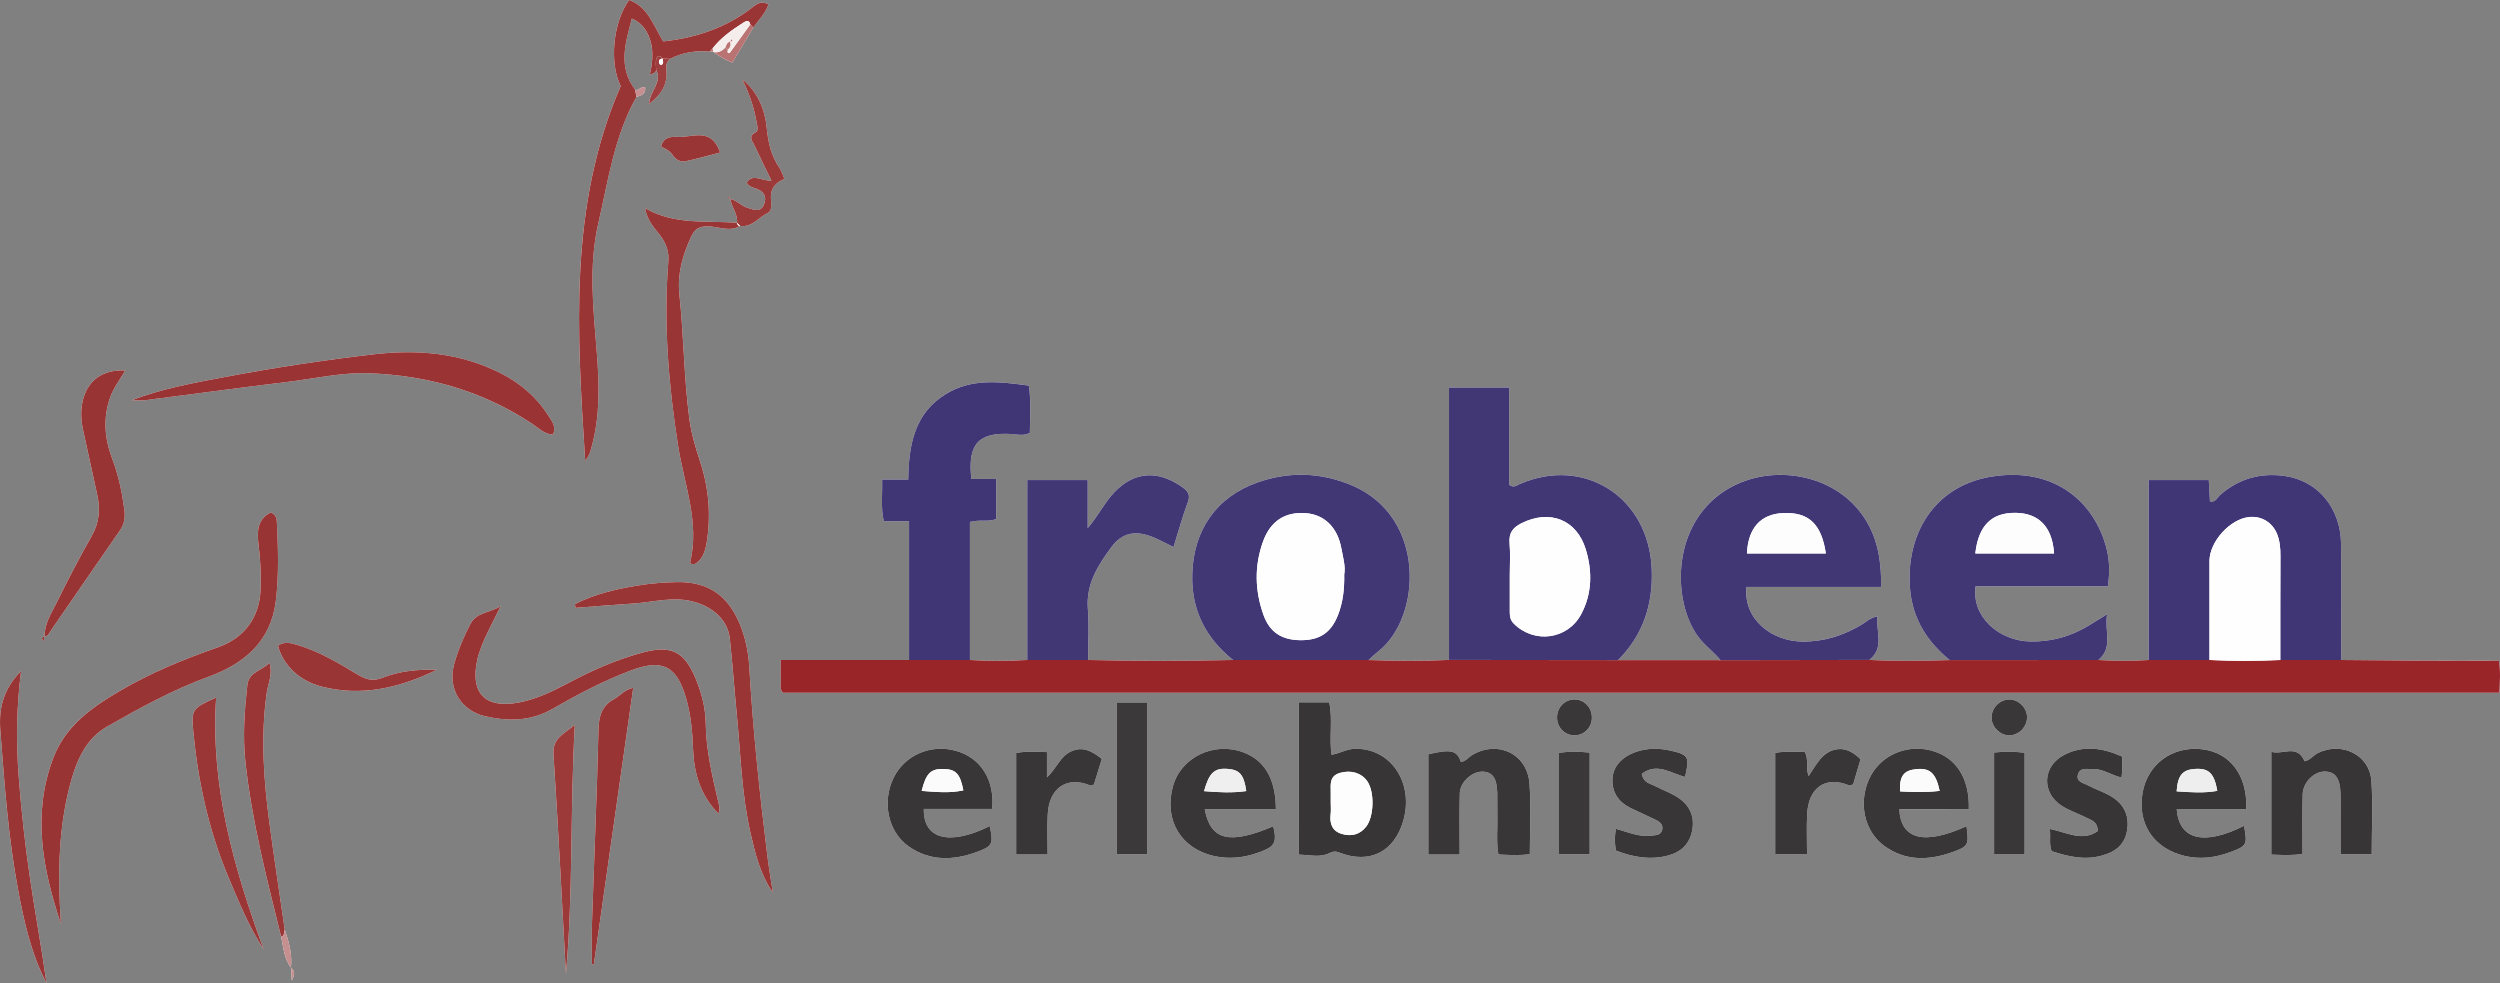 <?xml version="1.0" encoding="utf-8"?>
<!-- Generator: Adobe Illustrator 16.0.0, SVG Export Plug-In . SVG Version: 6.00 Build 0)  -->
<!DOCTYPE svg PUBLIC "-//W3C//DTD SVG 1.1//EN" "http://www.w3.org/Graphics/SVG/1.1/DTD/svg11.dtd">
<svg version="1.1" id="Ebene_1" xmlns="http://www.w3.org/2000/svg" xmlns:xlink="http://www.w3.org/1999/xlink" x="0px" y="0px"
	 width="178px" height="70px" viewBox="-390.5 315.5 178 70" enable-background="new -390.5 315.5 178 70" xml:space="preserve">
<rect x="-390.5" y="315.5" width="178" height="70" fill="#808080" stroke="none"/>
<g>
	<path fill-rule="evenodd" clip-rule="evenodd" fill="#FEFEFE" d="M-369.771,384.396c0.014,0.27,0.026,0.538,0.045,0.92
		c0.207-0.404,0.262-0.68-0.061-0.907c0.107-0.944-0.133-1.831-0.438-2.708c-0.37-2.562-0.765-5.121-1.104-7.686
		c-0.403-3.059-0.624-6.121-0.177-9.203c0.094-0.654,0.436-1.3,0.195-2.109c-0.572,0.551-1.477,0.645-1.58,1.578
		c-0.203,1.814-0.332,3.629-0.137,5.457c0.456,4.236,1.523,8.342,2.545,12.459C-370.313,382.953-370.291,383.756-369.771,384.396z
		 M-339.717,319.184c0.41,0.324,0.856,0.572,1.361,0.771c0.521-0.875,1.004-1.685,1.485-2.494c0.383-0.529,0.862-1,1.087-1.645
		c-0.478-0.27-0.808-0.061-1.075,0.152c-1.892,1.5-4.071,2.225-6.419,2.48c-0.686-1.075-1.05-2.443-2.43-2.949
		c-1.159,1.603-1.417,4.507-0.6,6.127c-3.727,8.582-3.104,17.565-2.529,26.666c0.305-0.351,0.373-0.662,0.457-0.967
		c0.615-2.222,0.551-4.48,0.369-6.748c-0.244-3.063-0.598-6.117,0.111-9.182c0.707-3.061,1.138-6.201,2.711-8.992
		c0.315-0.114,0.691-0.172,0.624-0.686c-0.281-0.111-0.446,0.271-0.71,0.176c-1.253-1.642-0.689-3.331-0.242-5.072
		c0.629,0.27,0.949,0.689,1.168,1.17c0.408,0.895,0.345,1.841,0.111,2.824c0.272-0.078,0.406-0.148,0.459-0.32
		c0.447,0.882-0.465,1.485-0.516,2.409c0.865-0.655,1.328-1.378,1.242-2.368c-0.029-0.338-0.027-0.618,0.244-0.846
		c0.896-0.455,1.847-0.609,2.841-0.518C-339.883,319.177-339.8,319.18-339.717,319.184z M-338.523,329.66
		c-0.043-0.042,0.01-0.263-0.152-0.085c0.057,0.021,0.113,0.043,0.171,0.065c0.069,0.598,0.55,1.08,0.481,1.719
		c-2.176-0.162-4.416,0.181-6.545-1.037c0.156,0.898,0.652,1.389,1.061,1.92c0.436,0.57,0.654,1.164,0.594,1.905
		c-0.353,4.376,0.016,8.719,0.686,13.039c0.43,2.769,1.555,5.459,0.871,8.347c-0.023,0.095,0.057,0.148,0.342,0.119
		c0.468-0.252,0.717-0.817,0.824-1.473c0.327-1.99,0.16-3.943-0.472-5.854c-0.329-0.996-0.626-1.992-0.762-3.043
		c-0.38-2.932-0.396-5.891-0.703-8.826c-0.154-1.475,0.233-2.781,0.829-4.086c0.256-0.562,0.568-0.758,1.18-0.755
		c0.77,0.003,1.553,0.424,2.315-0.03c0.84,0.127,1.308-0.609,1.956-0.913c0.4-0.188,0.209-0.81,0.235-1.246
		c0.036-0.603,0.409-0.957,0.964-1.184c-0.129-0.292-0.207-0.572-0.361-0.798c-0.578-0.845-0.797-1.762-0.895-2.793
		c-0.129-1.344-0.639-2.596-1.734-3.498c0.426,0.91,0.781,1.84,0.963,2.832c0.059,0.315,0.221,0.807-0.002,0.922
		c-0.596,0.309-0.254,0.629-0.111,0.938c0.377,0.818,0.781,1.624,1.215,2.515c-0.689,0.046-1.293-0.537-1.769,0.129
		c0.154,0.319,0.45,0.354,0.706,0.45c0.552,0.208,0.758,0.601,0.521,1.143c-0.253,0.584-0.742,0.329-1.141,0.222
		C-337.715,330.18-338.037,329.752-338.523,329.66z M-387.348,360.787c0.264,0.051,0.327-0.185,0.43-0.334
		c1.649-2.387,3.283-4.785,4.943-7.166c0.327-0.469,0.402-0.934,0.33-1.483c-0.165-1.246-0.419-2.461-0.866-3.642
		c-0.544-1.436-0.67-2.896-0.138-4.387c0.247-0.691,0.7-1.254,1.067-1.9c-1.584-0.066-2.631,0.656-3.004,2.066
		c-0.189,0.714-0.158,1.443-0.002,2.162c0.332,1.539,0.672,3.076,1.008,4.614c0.223,1.02,0.16,1.976-0.377,2.921
		c-0.874,1.541-1.697,3.113-2.477,4.705c-0.382,0.78-0.901,1.529-0.891,2.464c-0.209,0.058-0.251,0.153-0.052,0.341
		C-387.366,361.004-387.357,360.896-387.348,360.787z M-223.807,362.492c0-2.754,0.023-5.506-0.01-8.258
		c-0.029-2.562-1.654-4.51-4.014-4.843c-1.709-0.241-3.246,0.181-4.575,1.329c-0.222,0.191-0.345,0.568-0.748,0.486
		c-0.028-0.519-0.056-1.029-0.082-1.525c-1.469,0-2.845,0-4.284,0c0,4.32,0,8.564,0,12.811c-1.192,0.084-2.387,0.074-3.579,0
		c1.084-0.895,0.414-2.033,0.628-3.258c-0.604,0.373-0.975,0.604-1.348,0.828c-1.266,0.763-2.635,1.139-4.109,1.113
		c-2.227-0.037-4.211-1.738-3.91-3.928c3.137,0,6.282,0,9.416,0c0.15-0.996,0.119-1.857-0.094-2.693
		c-0.838-3.297-3.717-5.853-8.207-5.115c-4.164,0.686-6.123,4.236-5.775,8.051c0.193,2.1,1.229,3.713,2.82,5.008
		c-1.908,0.063-3.816,0.086-5.725-0.012c1.101-0.875,0.451-2.02,0.582-3.1c-0.533,0.093-0.813,0.4-1.148,0.6
		c-1.302,0.773-2.692,1.212-4.212,1.194c-2.116-0.024-4.194-1.528-3.974-3.89c1.587,0,3.184,0,4.779,0c1.585,0,3.17,0,4.811,0
		c0.029-2.139-0.35-3.963-1.619-5.497c-2.35-2.84-6.935-3.297-9.888-1.085c-3.437,2.576-3.276,7.637-1.573,10.05
		c0.469,0.666,1.142,1.12,1.644,1.745c-2.432-0.002-4.864-0.002-7.297-0.004c1.788-1.788,2.501-3.97,2.4-6.485
		c-0.206-5.105-4.798-8.063-9.418-6.044c-0.196,0.086-0.385,0.292-0.733,0.047c0-2.27,0-4.604,0-6.933c-1.479,0-2.855,0-4.281,0
		c0,6.526,0,12.964,0,19.401c-1.912,0.096-3.822,0.076-5.734,0.008c0.236-0.211,0.464-0.434,0.713-0.629
		c3.064-2.406,3.414-9.518-1.838-11.779c-2.233-0.963-4.516-1.035-6.79-0.23c-2.933,1.037-4.554,3.41-4.632,6.549
		c-0.064,2.543,0.966,4.531,2.902,6.086c-3.439,0.082-6.877,0.086-10.316,0c0-1.213,0.078-2.435-0.02-3.641
		c-0.143-1.77,0.727-3.112,1.682-4.404c0.748-1.012,1.693-1.197,2.888-0.727c0.502,0.197,0.978,0.463,1.531,0.729
		c0.353-1.124,0.638-2.173,1.015-3.187c0.207-0.553-0.002-0.8-0.408-1.088c-1.839-1.307-3.641-1.074-5.083,0.674
		c-0.578,0.699-0.987,1.518-1.636,2.25c0-1.143,0-2.285,0-3.416c-1.488,0-2.864,0-4.301,0c0,4.32,0,8.564,0,12.809
		c-1.361,0.082-2.723,0.084-4.084,0.002c0-3.298,0-6.594,0-9.827c0.729-0.199,1.299,0.03,1.87-0.216c0-0.916,0-1.826,0-2.847
		c-0.628,0-1.206,0-1.77,0c-0.269-2.494,0.5-3.329,2.817-3.201c0.424,0.023,0.86,0.161,1.348-0.079
		c0.006-1.095,0.104-2.204-0.072-3.366c-2.052-0.28-4.035-0.533-5.879,0.582c-2.262,1.368-2.673,3.646-2.704,6.106
		c-0.669,0-1.218,0-1.86,0c0.032,1.01-0.107,1.953,0.114,2.965c0.604,0,1.153,0,1.802,0c0,3.346,0,6.613,0,9.883
		c-3.026,0-6.053,0-9.135,0c0,0.576-0.019,0.939,0.006,1.299c0.024,0.348-0.128,0.729,0.148,1.03c40.734,0,81.452,0,122.207,0
		c0.043-0.785,0.098-1.494-0.031-2.28c-1.91,0-3.746,0.008-5.582-0.001C-220.044,362.531-221.925,362.509-223.807,362.492z
		 M-386.162,381.287c-0.027-0.484-0.06-0.969-0.082-1.453c-0.131-2.968,0.008-5.914,0.819-8.789c0.438-1.549,1.107-2.992,2.56-3.82
		c2.332-1.327,4.675-2.618,7.212-3.543c2.493-0.908,4.426-2.478,4.787-5.371c0.23-1.854,0.165-3.721,0.08-5.585
		c-0.012-0.271-0.031-0.573-0.437-0.735c-0.948,0.451-0.987,1.344-0.876,2.235c0.137,1.091,0.193,2.181,0.149,3.273
		c-0.079,1.98-1.18,3.435-3.015,4.079c-2.418,0.848-4.788,1.813-7.007,3.115c-1.993,1.172-3.869,2.48-4.742,4.788
		C-388.229,373.49-387.458,377.402-386.162,381.287z M-298.025,365.506c0,3.672,0,7.213,0,10.842
		c0.756,0.023,1.526,0.219,2.141-0.09c0.337-0.168,0.507-0.146,0.768-0.047c2.134,0.828,3.895-0.058,4.532-2.281
		c0.79-2.754-0.984-5.275-3.575-5.104c-0.531,0.034-0.977,0.332-1.531,0.412c-0.187-1.231,0.096-2.486-0.169-3.732
		C-296.586,365.506-297.252,365.506-298.025,365.506z M-381.134,344c0.317,0,0.64,0.035,0.952-0.005
		c3.41-0.435,6.816-0.9,10.23-1.315c1.902-0.23,3.791-0.675,5.719-0.604c4.194,0.153,8.109,1.263,11.646,3.616
		c0.447,0.297,0.848,0.731,1.455,0.748c0.26-0.579-0.089-0.967-0.338-1.359c-0.844-1.327-2.002-2.305-3.386-3.008
		c-2.854-1.449-5.901-1.707-9.009-1.348c-3.533,0.408-7.051,0.947-10.549,1.605C-376.679,342.756-378.949,343.166-381.134,344z
		 M-286.573,376.344c0-1.531-0.025-2.942,0.011-4.354c0.02-0.783,0.837-1.538,1.568-1.548c0.747-0.01,1.074,0.438,1.102,1.533
		c0.014,0.525-0.01,1.053,0.006,1.578c0.027,0.917-0.086,1.842,0.074,2.784c0.77,0.045,1.47,0.079,2.236-0.019
		c0-1.734,0.098-3.395-0.025-5.037c-0.156-2.115-2.271-3.109-4.08-2.021c-0.268,0.161-0.456,0.457-0.801,0.486
		c-0.277-0.823-0.704-0.922-2.318-0.541c0,2.368,0,4.738,0,7.139C-288.057,376.344-287.385,376.344-286.573,376.344z
		 M-354.854,358.662c-0.715,0.445-1.713,0.436-2.135,1.231c-0.487,0.92-0.9,1.905-1.178,2.91c-0.473,1.709,0.483,3.299,2.22,3.694
		c1.622,0.368,3.218,0.368,4.767-0.518c1.804-1.031,3.646-2.012,5.598-2.744c2.258-0.847,3.27-0.319,3.93,1.967
		c0.34,1.173,0.455,2.372,0.498,3.592c0.061,1.732,0.515,3.326,1.808,4.631c0.137-0.326,0.052-0.55-0.003-0.787
		c-0.423-1.85-0.875-3.686-0.902-5.611c-0.016-1.127-0.302-2.242-0.75-3.292c-0.779-1.828-1.701-2.296-3.605-1.812
		c-1.984,0.506-3.836,1.354-5.641,2.314c-1.063,0.566-2.148,1.063-3.342,1.285c-2.375,0.443-3.457-0.68-2.924-3.061
		c0.069-0.314,0.176-0.622,0.291-0.923C-355.846,360.557-355.326,359.648-354.854,358.662z M-228.781,369.027
		c0,2.508,0,4.906,0,7.32c0.75,0.026,1.422,0.078,2.221-0.051c0-1.403-0.021-2.811,0.01-4.217c0.02-0.884,0.816-1.663,1.593-1.646
		c0.733,0.016,1.07,0.481,1.105,1.567c0.018,0.566,0.003,1.134,0.003,1.699c0,0.872,0,1.746,0,2.62c0.818,0,1.48,0,2.215,0
		c0-1.78,0.093-3.516-0.025-5.234c-0.125-1.832-2.1-2.802-3.784-1.98c-0.35,0.171-0.585,0.531-0.964,0.598
		C-226.962,368.439-227.974,369.281-228.781,369.027z M-250.322,373.122c0.068-2.269-0.95-3.754-2.738-4.198
		c-1.773-0.439-3.59,0.398-4.34,2.002c-0.8,1.709-0.386,3.758,1.073,4.813c1.494,1.08,3.147,1.039,4.815,0.441
		c1.165-0.419,1.198-0.502,1.028-1.855c-2.987,1.356-4.677,0.971-4.788-1.202C-253.641,373.122-252.014,373.122-250.322,373.122z
		 M-319.853,373.098c0.179-2.107-0.843-3.672-2.636-4.152c-1.767-0.473-3.59,0.325-4.377,1.915c-0.85,1.717-0.421,3.868,1.072,4.91
		c1.508,1.053,3.164,1.003,4.827,0.395c1.146-0.419,1.202-0.563,0.936-1.847c-2.847,1.406-4.739,0.956-4.694-1.221
		C-323.101,373.098-321.471,373.098-319.853,373.098z M-299.656,373.119c-0.016-2.176-0.813-3.49-2.32-4.053
		c-2.096-0.782-4.447,0.354-5.01,2.418c-0.652,2.395,0.556,4.424,2.904,4.96c1.054,0.239,2.071,0.14,3.063-0.201
		c1.251-0.433,1.469-0.659,1.175-1.913c-3.113,1.322-4.462,1.02-4.878-1.211C-303.041,373.119-301.38,373.119-299.656,373.119z
		 M-230.57,373.124c0.107-2.432-1.166-4.065-3.181-4.282c-2.095-0.225-3.847,1.072-4.198,3.109c-0.385,2.218,0.811,3.977,3.01,4.493
		c1.097,0.257,2.145,0.12,3.177-0.256c1.255-0.454,1.286-0.531,1.036-1.89c-2.834,1.42-4.615,1.02-4.793-1.175
		C-233.891,373.124-232.267,373.124-230.57,373.124z M-349.561,358.512c0.012,0.088,0.021,0.178,0.033,0.266
		c1.361-0.104,2.722-0.219,4.085-0.305c1.464-0.094,2.913-0.543,4.401-0.111c1.387,0.402,2.367,1.336,2.506,2.621
		c0.197,1.809,0.324,3.625,0.5,5.436c0.275,2.816,0.342,5.659,0.98,8.428c0.326,1.417,0.658,2.85,1.58,4.209
		c-0.148-0.994-0.293-1.826-0.396-2.665c-0.547-4.456-1.023-8.919-1.281-13.405c-0.06-1.045-0.271-2.082-0.68-3.063
		c-0.855-2.051-2.27-3.018-4.479-2.976c-0.917,0.019-1.842,0.09-2.745,0.237C-346.609,357.438-348.146,357.787-349.561,358.512z
		 M-239.4,369.37c-1.428-0.642-2.782-0.813-4.127-0.126c-1.54,0.789-1.641,2.673-0.193,3.618c0.529,0.347,1.151,0.547,1.722,0.833
		c0.377,0.19,0.862,0.288,0.855,0.981c-1.093,0.768-2.214,0.082-3.407-0.157c0.071,0.6-0.069,1.078,0.13,1.584
		c1.153,0.373,2.296,0.653,3.515,0.33c1.133-0.301,1.731-0.868,1.872-1.93c0.136-1.036-0.315-1.815-1.184-2.323
		c-0.514-0.3-1.095-0.481-1.62-0.765c-0.32-0.172-0.883-0.248-0.705-0.801c0.158-0.492,0.66-0.34,1.043-0.357
		c0.725-0.031,1.325,0.442,2.057,0.605c0.02-0.236,0.037-0.393,0.041-0.551C-239.396,370.033-239.4,369.752-239.4,369.37z
		 M-270.528,370.82c0.341-1.426,0.265-1.578-1.009-1.871c-0.832-0.189-1.664-0.199-2.482,0.086
		c-1.025,0.357-1.664,1.066-1.678,1.986c-0.016,0.94,0.465,1.606,1.292,2.01c0.574,0.281,1.161,0.535,1.735,0.814
		c0.293,0.142,0.6,0.314,0.521,0.716c-0.08,0.42-0.467,0.396-0.768,0.437c-0.881,0.119-1.689-0.264-2.535-0.486
		c-0.084,0.544-0.105,1.021,0.016,1.552c1.201,0.461,2.424,0.692,3.715,0.345c0.943-0.256,1.535-0.843,1.71-1.813
		c0.175-0.98-0.202-1.768-0.998-2.299c-0.492-0.331-1.073-0.524-1.601-0.805c-0.365-0.193-0.871-0.229-0.996-0.891
		C-272.527,369.769-271.531,370.562-270.528,370.82z M-310.996,365.515c0,3.69,0,7.238,0,10.794c0.771,0,1.471,0,2.167,0
		c0-3.643,0-7.22,0-10.794C-309.594,365.515-310.262,365.515-310.996,365.515z M-312.049,369.529
		c-0.695-0.528-1.336-0.932-2.215-0.519c-0.752,0.353-0.998,1.181-1.693,1.839c0-0.709,0-1.221,0-1.803
		c-0.77,0.006-1.467-0.092-2.191,0.072c0,2.43,0,4.799,0,7.193c0.76,0,1.457,0,2.238,0c0-0.98-0.039-1.904,0.008-2.824
		c0.093-1.896,1.375-2.754,3.026-2.064c0.056,0.021,0.144-0.031,0.263-0.062C-312.432,370.774-312.244,370.166-312.049,369.529z
		 M-258.029,369.555c-0.498-0.473-1.014-0.791-1.646-0.711c-1.055,0.135-1.486,1.076-2.049,1.912
		c-0.24-0.627,0.037-1.183-0.281-1.719c-0.692,0.031-1.395-0.078-2.099,0.07c0,2.452,0,4.816,0,7.203c0.767,0,1.465,0,2.265,0
		c0-0.981-0.037-1.904,0.006-2.823c0.094-1.937,1.328-2.765,3.013-2.06c0.053,0.021,0.141-0.043,0.267-0.087
		C-258.385,370.764-258.206,370.154-258.029,369.555z M-348.354,384.178c0.045-0.008,0.09-0.014,0.136-0.02
		c0.931-6.539,1.861-13.077,2.802-19.684c-0.639,0.131-0.929,0.563-1.341,0.785c-0.876,0.472-1.106,1.197-1.13,2.186
		c-0.109,4.57-0.309,9.139-0.461,13.708C-348.381,382.16-348.354,383.17-348.354,384.178z M-387.19,385.5
		c-0.342-2.468-0.796-4.921-1.163-7.391c-0.363-2.439-0.633-4.889-0.818-7.345c-0.184-2.448-0.159-4.905,0.173-7.491
		c-1.259,1.285-1.601,2.63-1.478,4.221c0.297,3.828,0.565,7.66,1.277,11.437C-388.775,381.182-388.276,383.425-387.19,385.5z
		 M-375.111,365.164c-1.674,0.754-1.771,0.841-1.631,2.358c0.335,3.601,1.103,7.101,2.507,10.438
		c0.739,1.756,1.457,3.523,2.511,5.146C-373.838,377.332-375.53,371.482-375.111,365.164z M-279.5,369.097c0,2.464,0,4.823,0,7.223
		c0.761,0,1.457,0,2.186,0c0-2.447,0-4.839,0-7.237C-278.07,369.014-278.742,368.995-279.5,369.097z M-246.348,376.335
		c0-2.473,0-4.846,0-7.242c-0.77-0.085-1.469-0.096-2.172-0.013c0,2.472,0,4.844,0,7.255
		C-247.789,376.335-247.119,376.335-246.348,376.335z M-359.393,363.19c-1.327-0.042-2.646,0.081-3.881,0.569
		c-0.688,0.272-1.186,0.119-1.777-0.238c-1.338-0.805-2.683-1.614-4.191-2.072c-0.496-0.15-0.986-0.317-1.465,0.025
		c0.361,1.377,1.509,2.5,3.104,2.91C-364.717,365.129-362.011,364.459-359.393,363.19z M-350.205,384.848
		c0.525-5.814,0.287-11.666,0.633-17.741c-0.84,0.686-1.594,0.972-1.521,2.095C-350.752,374.414-350.494,379.631-350.205,384.848z
		 M-339.226,326.359c-0.639-1.833-1.937-1.057-3.003-1.111c-0.555-0.029-1.021,0.023-1.207,0.682
		c0.299,0.168,0.622,0.293,0.83,0.611c0.205,0.314,0.544,0.523,0.922,0.441C-340.867,326.807-340.061,326.574-339.226,326.359z
		 M-246.174,366.521c-0.029-0.651-0.615-1.22-1.257-1.218c-0.706,0.003-1.298,0.625-1.269,1.338
		c0.025,0.646,0.619,1.218,1.261,1.216C-246.744,367.855-246.143,367.221-246.174,366.521z M-277.158,366.623
		c0.014-0.749-0.543-1.333-1.26-1.321c-0.668,0.011-1.195,0.546-1.219,1.241c-0.027,0.734,0.541,1.325,1.259,1.313
		C-277.707,367.846-277.172,367.303-277.158,366.623z"/>
	<path fill-rule="evenodd" clip-rule="evenodd" fill="#9A2528" d="M-241.099,362.492c1.192,0.074,2.387,0.084,3.579,0
		c1.444,0,2.89-0.002,4.334-0.002c1.682,0.084,3.363,0.084,5.045,0.002c1.445,0,2.891,0,4.334,0
		c1.882,0.017,3.763,0.039,5.645,0.048c1.836,0.009,3.672,0.001,5.582,0.001c0.129,0.786,0.074,1.495,0.031,2.28
		c-40.755,0-81.473,0-122.207,0c-0.276-0.302-0.124-0.683-0.148-1.03c-0.024-0.359-0.006-0.723-0.006-1.299c3.082,0,6.108,0,9.135,0
		c1.445,0,2.89,0,4.334,0c1.361,0.082,2.723,0.08,4.084-0.002c1.443,0,2.888,0,4.332,0c3.439,0.086,6.877,0.082,10.316,0
		c3.215,0.002,6.43,0.004,9.645,0.004c1.912,0.068,3.822,0.088,5.734-0.008c4.012,0.004,8.021,0.01,12.032,0.014
		c2.433,0.002,4.865,0.002,7.297,0.004c3.534-0.006,7.065-0.012,10.599-0.018c1.908,0.098,3.816,0.074,5.725,0.012
		C-248.152,362.496-244.625,362.494-241.099,362.492z"/>
	<path fill-rule="evenodd" clip-rule="evenodd" fill="#413775" d="M-275.298,362.5c-4.011-0.004-8.021-0.01-12.032-0.014
		c0-6.438,0-12.875,0-19.401c1.426,0,2.803,0,4.281,0c0,2.329,0,4.663,0,6.933c0.349,0.245,0.537,0.039,0.733-0.047
		c4.62-2.02,9.212,0.938,9.418,6.044C-272.797,358.53-273.51,360.712-275.298,362.5z M-283.004,356.482c0,0.85-0.002,1.699,0,2.551
		c0.002,0.322,0.021,0.604,0.292,0.874c1.454,1.448,3.832,1.135,4.797-0.684c0.78-1.472,0.794-3.054,0.327-4.593
		c-0.654-2.158-2.593-2.879-4.595-1.869c-0.621,0.314-0.894,0.7-0.835,1.414C-282.955,354.939-283.004,355.713-283.004,356.482z"/>
	<path fill-rule="evenodd" clip-rule="evenodd" fill="#413775" d="M-293.064,362.494c-3.215,0-6.43-0.002-9.645-0.004
		c-1.937-1.555-2.967-3.543-2.902-6.086c0.078-3.139,1.699-5.512,4.632-6.549c2.274-0.805,4.557-0.732,6.79,0.23
		c5.252,2.262,4.902,9.373,1.838,11.779C-292.601,362.061-292.828,362.283-293.064,362.494z M-294.791,356.391
		c0.107-0.532-0.083-1.203-0.209-1.873c-0.281-1.489-1.221-2.383-2.532-2.481c-1.464-0.108-2.509,0.555-3.036,2.011
		c-0.629,1.73-0.59,3.486,0.02,5.211c0.445,1.262,1.305,1.811,2.65,1.822c1.355,0.01,2.17-0.53,2.666-1.799
		C-294.891,358.408-294.773,357.491-294.791,356.391z"/>
	<path fill-rule="evenodd" clip-rule="evenodd" fill="#403675" d="M-223.807,362.492c-1.443,0-2.889,0-4.334,0
		c0.002-2.47-0.004-4.94,0.008-7.41c0.004-0.532-0.039-1.05-0.234-1.546c-0.33-0.837-1.109-1.312-1.991-1.222
		c-1.359,0.138-2.824,1.75-2.827,3.131c-0.007,2.35-0.001,4.697,0,7.045c-1.444,0-2.89,0.002-4.334,0.002c0-4.246,0-8.49,0-12.811
		c1.439,0,2.815,0,4.284,0c0.026,0.496,0.054,1.007,0.082,1.525c0.403,0.082,0.526-0.295,0.748-0.486
		c1.329-1.148,2.866-1.57,4.575-1.329c2.359,0.333,3.984,2.281,4.014,4.843C-223.783,356.986-223.807,359.738-223.807,362.492z"/>
	<path fill-rule="evenodd" clip-rule="evenodd" fill="#413775" d="M-241.099,362.492c-3.526,0.002-7.054,0.004-10.579,0.006
		c-1.591-1.295-2.627-2.908-2.82-5.008c-0.348-3.814,1.611-7.365,5.775-8.051c4.49-0.737,7.369,1.818,8.207,5.115
		c0.213,0.836,0.244,1.697,0.094,2.693c-3.134,0-6.279,0-9.416,0c-0.301,2.189,1.684,3.891,3.91,3.928
		c1.475,0.025,2.844-0.351,4.109-1.113c0.373-0.225,0.743-0.455,1.348-0.828C-240.685,360.459-240.015,361.598-241.099,362.492z
		 M-244.25,354.906c-0.123-1.876-1.076-2.87-2.734-2.891c-1.717-0.023-2.654,0.906-2.873,2.891
		C-247.985,354.906-246.119,354.906-244.25,354.906z"/>
	<path fill-rule="evenodd" clip-rule="evenodd" fill="#413775" d="M-257.402,362.486c-3.533,0.006-7.064,0.012-10.599,0.018
		c-0.502-0.625-1.175-1.079-1.644-1.745c-1.703-2.413-1.863-7.474,1.573-10.05c2.953-2.212,7.538-1.755,9.888,1.085
		c1.27,1.534,1.648,3.358,1.619,5.497c-1.641,0-3.226,0-4.811,0c-1.596,0-3.192,0-4.779,0c-0.221,2.361,1.857,3.865,3.974,3.89
		c1.52,0.018,2.91-0.421,4.212-1.194c0.336-0.199,0.615-0.507,1.148-0.6C-256.951,360.467-256.302,361.611-257.402,362.486z
		 M-260.5,354.908c-0.309-2.1-1.222-2.955-3.03-2.879c-1.604,0.068-2.503,1.055-2.588,2.879
		C-264.246,354.908-262.377,354.908-260.5,354.908z"/>
	<path fill-rule="evenodd" clip-rule="evenodd" fill="#413675" d="M-321.441,362.492c-1.444,0-2.889,0-4.334,0
		c0-3.27,0-6.537,0-9.883c-0.648,0-1.197,0-1.802,0c-0.222-1.012-0.082-1.955-0.114-2.965c0.643,0,1.191,0,1.86,0
		c0.031-2.46,0.442-4.738,2.704-6.106c1.844-1.115,3.827-0.862,5.879-0.582c0.177,1.162,0.078,2.271,0.072,3.366
		c-0.487,0.24-0.924,0.103-1.348,0.079c-2.317-0.128-3.086,0.707-2.817,3.201c0.563,0,1.142,0,1.77,0c0,1.021,0,1.931,0,2.847
		c-0.571,0.246-1.142,0.017-1.87,0.216C-321.441,355.898-321.441,359.194-321.441,362.492z"/>
	<path fill-rule="evenodd" clip-rule="evenodd" fill="#413775" d="M-313.025,362.49c-1.444,0-2.889,0-4.332,0
		c0-4.244,0-8.488,0-12.809c1.437,0,2.813,0,4.301,0c0,1.131,0,2.273,0,3.416c0.648-0.732,1.058-1.551,1.636-2.25
		c1.442-1.748,3.244-1.98,5.083-0.674c0.406,0.288,0.615,0.535,0.408,1.088c-0.377,1.014-0.662,2.063-1.015,3.187
		c-0.554-0.267-1.029-0.532-1.531-0.729c-1.194-0.471-2.14-0.285-2.888,0.727c-0.955,1.292-1.824,2.635-1.682,4.404
		C-312.947,360.056-313.025,361.277-313.025,362.49z"/>
	<path fill-rule="evenodd" clip-rule="evenodd" fill="#993434" d="M-386.162,381.287c-1.296-3.885-2.067-7.797-0.55-11.806
		c0.873-2.308,2.749-3.616,4.742-4.788c2.219-1.303,4.589-2.268,7.007-3.115c1.835-0.645,2.936-2.099,3.015-4.079
		c0.044-1.093-0.013-2.183-0.149-3.273c-0.111-0.892-0.072-1.784,0.876-2.235c0.405,0.162,0.425,0.465,0.437,0.735
		c0.085,1.864,0.15,3.731-0.08,5.585c-0.361,2.894-2.294,4.463-4.787,5.371c-2.537,0.925-4.881,2.216-7.212,3.543
		c-1.453,0.828-2.123,2.271-2.56,3.82c-0.811,2.875-0.95,5.821-0.819,8.789C-386.222,380.318-386.189,380.803-386.162,381.287z"/>
	<path fill-rule="evenodd" clip-rule="evenodd" fill="#373536" d="M-298.025,365.506c0.773,0,1.439,0,2.165,0
		c0.265,1.246-0.018,2.501,0.169,3.732c0.555-0.08,1-0.378,1.531-0.412c2.591-0.172,4.365,2.35,3.575,5.104
		c-0.638,2.224-2.398,3.109-4.532,2.281c-0.261-0.1-0.431-0.121-0.768,0.047c-0.614,0.309-1.385,0.113-2.141,0.09
		C-298.025,372.719-298.025,369.178-298.025,365.506z M-295.752,372.611c0,0.283,0.027,0.57-0.006,0.851
		c-0.081,0.685,0.107,1.215,0.805,1.417c0.668,0.193,1.27,0.055,1.725-0.524c0.564-0.72,0.606-2.485,0.074-3.235
		c-0.434-0.609-1.18-0.803-1.928-0.592c-0.755,0.215-0.678,0.785-0.67,1.354C-295.748,372.123-295.752,372.367-295.752,372.611z"/>
	<path fill-rule="evenodd" clip-rule="evenodd" fill="#9A3535" d="M-345.188,322.404c-1.573,2.791-2.004,5.932-2.711,8.992
		c-0.709,3.064-0.355,6.119-0.111,9.182c0.182,2.268,0.246,4.526-0.369,6.748c-0.084,0.305-0.152,0.616-0.457,0.967
		c-0.574-9.101-1.197-18.084,2.529-26.666c-0.817-1.62-0.56-4.524,0.6-6.127c1.38,0.506,1.744,1.874,2.43,2.949
		c2.348-0.256,4.527-0.98,6.419-2.48c0.268-0.213,0.598-0.422,1.075-0.152c-0.225,0.645-0.704,1.115-1.087,1.645
		c-0.069-0.074-0.14-0.149-0.209-0.225c-0.104-0.385-0.327-0.229-0.522-0.104c-0.795,0.504-1.559,1.045-2.15,1.798
		c-0.071,0.081-0.143,0.161-0.214,0.243c-0.994-0.092-1.944,0.063-2.841,0.518c-0.172-0.006-0.344-0.013-0.516-0.02l-0.002-0.002
		c-0.227-0.276-0.408-0.221-0.467,0.107c-0.041,0.231,0.006,0.479,0.014,0.719c-0.053,0.172-0.187,0.242-0.459,0.32
		c0.233-0.983,0.297-1.93-0.111-2.824c-0.219-0.48-0.539-0.9-1.168-1.17c-0.447,1.741-1.011,3.431,0.242,5.072
		C-345.245,322.064-345.217,322.234-345.188,322.404z"/>
	<path fill-rule="evenodd" clip-rule="evenodd" fill="#993334" d="M-381.134,344c2.185-0.834,4.455-1.244,6.722-1.67
		c3.498-0.658,7.016-1.197,10.549-1.605c3.107-0.359,6.154-0.102,9.009,1.348c1.384,0.703,2.542,1.681,3.386,3.008
		c0.249,0.393,0.598,0.78,0.338,1.359c-0.607-0.017-1.008-0.451-1.455-0.748c-3.537-2.354-7.452-3.463-11.646-3.616
		c-1.928-0.07-3.816,0.374-5.719,0.604c-3.414,0.415-6.82,0.881-10.23,1.315C-380.494,344.035-380.816,344-381.134,344z"/>
	<path fill-rule="evenodd" clip-rule="evenodd" fill="#383637" d="M-286.573,376.344c-0.812,0-1.483,0-2.228,0
		c0-2.4,0-4.771,0-7.139c1.614-0.381,2.041-0.282,2.318,0.541c0.345-0.029,0.533-0.325,0.801-0.486
		c1.809-1.088,3.924-0.094,4.08,2.021c0.123,1.643,0.025,3.303,0.025,5.037c-0.767,0.098-1.467,0.063-2.236,0.019
		c-0.16-0.942-0.047-1.867-0.074-2.784c-0.016-0.525,0.008-1.053-0.006-1.578c-0.027-1.095-0.354-1.543-1.102-1.533
		c-0.731,0.01-1.549,0.765-1.568,1.548C-286.599,373.401-286.573,374.813-286.573,376.344z"/>
	<path fill-rule="evenodd" clip-rule="evenodd" fill="#993434" d="M-354.854,358.662c-0.473,0.986-0.992,1.895-1.369,2.878
		c-0.115,0.301-0.222,0.608-0.291,0.923c-0.533,2.381,0.549,3.504,2.924,3.061c1.193-0.223,2.278-0.719,3.342-1.285
		c1.805-0.961,3.656-1.809,5.641-2.314c1.904-0.484,2.826-0.017,3.605,1.812c0.448,1.05,0.734,2.165,0.75,3.292
		c0.027,1.926,0.479,3.762,0.902,5.611c0.055,0.237,0.14,0.461,0.003,0.787c-1.293-1.305-1.747-2.898-1.808-4.631
		c-0.043-1.22-0.158-2.419-0.498-3.592c-0.66-2.286-1.672-2.813-3.93-1.967c-1.951,0.732-3.794,1.713-5.598,2.744
		c-1.549,0.886-3.145,0.886-4.767,0.518c-1.736-0.396-2.692-1.985-2.22-3.694c0.277-1.005,0.69-1.99,1.178-2.91
		C-356.566,359.098-355.568,359.107-354.854,358.662z"/>
	<path fill-rule="evenodd" clip-rule="evenodd" fill="#373536" d="M-228.781,369.027c0.808,0.254,1.819-0.588,2.373,0.676
		c0.379-0.066,0.614-0.427,0.964-0.598c1.685-0.821,3.659,0.148,3.784,1.98c0.118,1.719,0.025,3.454,0.025,5.234
		c-0.734,0-1.396,0-2.215,0c0-0.874,0-1.748,0-2.62c0-0.565,0.015-1.133-0.003-1.699c-0.035-1.086-0.372-1.552-1.105-1.567
		c-0.776-0.017-1.573,0.763-1.593,1.646c-0.031,1.406-0.01,2.813-0.01,4.217c-0.799,0.129-1.471,0.077-2.221,0.051
		C-228.781,373.934-228.781,371.535-228.781,369.027z"/>
	<path fill-rule="evenodd" clip-rule="evenodd" fill="#383637" d="M-250.322,373.122c-1.691,0-3.318,0-4.949,0
		c0.111,2.173,1.801,2.559,4.788,1.202c0.17,1.354,0.137,1.437-1.028,1.855c-1.668,0.598-3.321,0.639-4.815-0.441
		c-1.459-1.055-1.873-3.104-1.073-4.813c0.75-1.604,2.566-2.441,4.34-2.002C-251.272,369.368-250.254,370.854-250.322,373.122z
		 M-252.397,371.811c-0.269-1.279-0.704-1.65-1.688-1.546c-0.877,0.094-1.18,0.506-1.133,1.582
		C-254.31,371.897-253.399,371.928-252.397,371.811z"/>
	<path fill-rule="evenodd" clip-rule="evenodd" fill="#383637" d="M-319.853,373.098c-1.618,0-3.248,0-4.872,0
		c-0.045,2.177,1.848,2.627,4.694,1.221c0.267,1.283,0.21,1.428-0.936,1.847c-1.663,0.608-3.319,0.658-4.827-0.395
		c-1.493-1.042-1.922-3.193-1.072-4.91c0.787-1.59,2.61-2.388,4.377-1.915C-320.695,369.426-319.674,370.99-319.853,373.098z
		 M-324.876,371.813c1.056,0.079,2.007,0.172,2.966-0.041c-0.227-1.176-0.527-1.491-1.386-1.52
		C-324.214,370.223-324.563,370.541-324.876,371.813z"/>
	<path fill-rule="evenodd" clip-rule="evenodd" fill="#383637" d="M-299.656,373.119c-1.724,0-3.385,0-5.066,0
		c0.416,2.23,1.765,2.533,4.878,1.211c0.294,1.254,0.076,1.48-1.175,1.913c-0.991,0.341-2.009,0.44-3.063,0.201
		c-2.349-0.536-3.557-2.565-2.904-4.96c0.563-2.064,2.914-3.2,5.01-2.418C-300.469,369.629-299.672,370.943-299.656,373.119z
		 M-304.771,371.83c1.07,0.09,2.033,0.133,3.005-0.006c-0.172-1.172-0.466-1.508-1.319-1.578
		C-304.022,370.172-304.405,370.507-304.771,371.83z"/>
	<path fill-rule="evenodd" clip-rule="evenodd" fill="#373536" d="M-230.57,373.124c-1.696,0-3.32,0-4.949,0
		c0.178,2.194,1.959,2.595,4.793,1.175c0.25,1.358,0.219,1.436-1.036,1.89c-1.032,0.376-2.08,0.513-3.177,0.256
		c-2.199-0.517-3.395-2.275-3.01-4.493c0.352-2.037,2.104-3.334,4.198-3.109C-231.736,369.059-230.463,370.692-230.57,373.124z
		 M-232.629,371.809c-0.22-1.246-0.599-1.614-1.551-1.563c-0.922,0.049-1.26,0.439-1.344,1.598
		C-234.557,371.909-233.596,371.983-232.629,371.809z"/>
	<path fill-rule="evenodd" clip-rule="evenodd" fill="#993535" d="M-349.561,358.512c1.414-0.725,2.951-1.074,4.505-1.328
		c0.903-0.147,1.828-0.219,2.745-0.237c2.209-0.042,3.623,0.925,4.479,2.976c0.408,0.98,0.62,2.018,0.68,3.063
		c0.258,4.486,0.734,8.949,1.281,13.405c0.104,0.839,0.248,1.671,0.396,2.665c-0.922-1.359-1.254-2.792-1.58-4.209
		c-0.639-2.769-0.705-5.611-0.98-8.428c-0.176-1.811-0.303-3.627-0.5-5.436c-0.139-1.285-1.119-2.219-2.506-2.621
		c-1.488-0.432-2.938,0.018-4.401,0.111c-1.363,0.086-2.724,0.201-4.085,0.305C-349.539,358.689-349.549,358.6-349.561,358.512z"/>
	<path fill-rule="evenodd" clip-rule="evenodd" fill="#993535" d="M-337.804,331.586c-0.763,0.454-1.546,0.033-2.315,0.03
		c-0.611-0.003-0.924,0.193-1.18,0.755c-0.596,1.305-0.983,2.611-0.829,4.086c0.308,2.936,0.323,5.895,0.703,8.826
		c0.136,1.051,0.433,2.047,0.762,3.043c0.632,1.91,0.799,3.863,0.472,5.854c-0.107,0.655-0.356,1.221-0.824,1.473
		c-0.285,0.029-0.365-0.024-0.342-0.119c0.684-2.888-0.441-5.578-0.871-8.347c-0.67-4.32-1.038-8.663-0.686-13.039
		c0.061-0.741-0.158-1.335-0.594-1.905c-0.408-0.531-0.904-1.021-1.061-1.92c2.129,1.218,4.369,0.875,6.545,1.037l-0.025-0.018
		c0.042,0.136,0.105,0.252,0.266,0.27L-337.804,331.586z"/>
	<path fill-rule="evenodd" clip-rule="evenodd" fill="#993434" d="M-387.325,360.808c-0.01-0.935,0.508-1.684,0.891-2.464
		c0.78-1.592,1.604-3.164,2.477-4.705c0.537-0.945,0.6-1.901,0.377-2.921c-0.336-1.538-0.677-3.075-1.008-4.614
		c-0.155-0.719-0.187-1.448,0.002-2.162c0.373-1.41,1.42-2.133,3.004-2.066c-0.367,0.646-0.821,1.209-1.067,1.9
		c-0.532,1.49-0.406,2.951,0.138,4.387c0.447,1.181,0.702,2.396,0.866,3.642c0.072,0.55-0.003,1.015-0.33,1.483
		c-1.661,2.381-3.294,4.779-4.943,7.166c-0.103,0.149-0.166,0.385-0.43,0.334L-387.325,360.808z"/>
	<path fill-rule="evenodd" clip-rule="evenodd" fill="#373536" d="M-239.4,369.37c0,0.382,0.004,0.663-0.002,0.942
		c-0.004,0.158-0.021,0.314-0.041,0.551c-0.731-0.163-1.332-0.637-2.057-0.605c-0.383,0.018-0.885-0.135-1.043,0.357
		c-0.178,0.553,0.385,0.629,0.705,0.801c0.525,0.283,1.106,0.465,1.62,0.765c0.868,0.508,1.319,1.287,1.184,2.323
		c-0.141,1.062-0.739,1.629-1.872,1.93c-1.219,0.323-2.361,0.043-3.515-0.33c-0.199-0.506-0.059-0.984-0.13-1.584
		c1.193,0.239,2.314,0.925,3.407,0.157c0.007-0.693-0.479-0.791-0.855-0.981c-0.57-0.286-1.192-0.486-1.722-0.833
		c-1.447-0.945-1.347-2.829,0.193-3.618C-242.183,368.557-240.828,368.729-239.4,369.37z"/>
	<path fill-rule="evenodd" clip-rule="evenodd" fill="#383637" d="M-270.528,370.82c-1.003-0.259-1.999-1.052-3.077-0.219
		c0.125,0.662,0.631,0.697,0.996,0.891c0.527,0.28,1.108,0.474,1.601,0.805c0.796,0.531,1.173,1.318,0.998,2.299
		c-0.175,0.97-0.767,1.557-1.71,1.813c-1.291,0.348-2.514,0.116-3.715-0.345c-0.121-0.531-0.1-1.008-0.016-1.552
		c0.846,0.223,1.654,0.605,2.535,0.486c0.301-0.04,0.688-0.017,0.768-0.437c0.078-0.401-0.229-0.574-0.521-0.716
		c-0.574-0.279-1.161-0.533-1.735-0.814c-0.827-0.403-1.308-1.069-1.292-2.01c0.014-0.92,0.652-1.629,1.678-1.986
		c0.818-0.285,1.65-0.275,2.482-0.086C-270.264,369.242-270.188,369.395-270.528,370.82z"/>
	<path fill-rule="evenodd" clip-rule="evenodd" fill="#3B393A" d="M-310.996,365.515c0.734,0,1.402,0,2.167,0
		c0,3.574,0,7.151,0,10.794c-0.696,0-1.396,0-2.167,0C-310.996,372.753-310.996,369.205-310.996,365.515z"/>
	<path fill-rule="evenodd" clip-rule="evenodd" fill="#383637" d="M-312.049,369.529c-0.195,0.637-0.383,1.245-0.564,1.833
		c-0.119,0.03-0.207,0.083-0.263,0.062c-1.651-0.689-2.934,0.168-3.026,2.064c-0.047,0.92-0.008,1.844-0.008,2.824
		c-0.781,0-1.479,0-2.238,0c0-2.395,0-4.764,0-7.193c0.725-0.164,1.422-0.066,2.191-0.072c0,0.582,0,1.094,0,1.803
		c0.695-0.658,0.941-1.486,1.693-1.839C-313.385,368.598-312.744,369.001-312.049,369.529z"/>
	<path fill-rule="evenodd" clip-rule="evenodd" fill="#383637" d="M-258.029,369.555c-0.177,0.6-0.355,1.209-0.525,1.786
		c-0.126,0.044-0.214,0.108-0.267,0.087c-1.685-0.705-2.919,0.123-3.013,2.06c-0.043,0.919-0.006,1.842-0.006,2.823
		c-0.8,0-1.498,0-2.265,0c0-2.387,0-4.751,0-7.203c0.704-0.148,1.406-0.039,2.099-0.07c0.318,0.536,0.041,1.092,0.281,1.719
		c0.563-0.836,0.994-1.777,2.049-1.912C-259.043,368.764-258.527,369.082-258.029,369.555z"/>
	<path fill-rule="evenodd" clip-rule="evenodd" fill="#993434" d="M-348.354,384.178c0-1.008-0.027-2.018,0.006-3.024
		c0.152-4.569,0.352-9.138,0.461-13.708c0.023-0.988,0.254-1.714,1.13-2.186c0.412-0.223,0.702-0.654,1.341-0.785
		c-0.94,6.606-1.871,13.145-2.802,19.684C-348.264,384.164-348.309,384.17-348.354,384.178z"/>
	<path fill-rule="evenodd" clip-rule="evenodd" fill="#9A3535" d="M-387.19,385.5c-1.085-2.075-1.584-4.318-2.009-6.569
		c-0.712-3.776-0.98-7.608-1.277-11.437c-0.123-1.591,0.219-2.936,1.478-4.221c-0.332,2.586-0.357,5.043-0.173,7.491
		c0.185,2.456,0.456,4.905,0.818,7.345C-387.986,380.579-387.532,383.032-387.19,385.5z"/>
	<path fill-rule="evenodd" clip-rule="evenodd" fill="#9A3636" d="M-370.482,382.197c-1.021-4.117-2.089-8.223-2.545-12.459
		c-0.195-1.828-0.066-3.643,0.137-5.457c0.104-0.934,1.008-1.027,1.58-1.578c0.24,0.81-0.102,1.455-0.195,2.109
		c-0.447,3.082-0.227,6.145,0.177,9.203c0.34,2.564,0.734,5.124,1.104,7.686C-370.305,381.869-370.217,382.128-370.482,382.197z"/>
	<path fill-rule="evenodd" clip-rule="evenodd" fill="#9A3636" d="M-375.111,365.164c-0.419,6.318,1.273,12.168,3.387,17.943
		c-1.054-1.623-1.771-3.391-2.511-5.146c-1.404-3.338-2.172-6.838-2.507-10.438C-376.883,366.005-376.785,365.918-375.111,365.164z"
		/>
	<path fill-rule="evenodd" clip-rule="evenodd" fill="#3A3839" d="M-279.5,369.097c0.758-0.102,1.43-0.083,2.186-0.015
		c0,2.398,0,4.79,0,7.237c-0.729,0-1.425,0-2.186,0C-279.5,373.92-279.5,371.561-279.5,369.097z"/>
	<path fill-rule="evenodd" clip-rule="evenodd" fill="#393738" d="M-246.348,376.335c-0.771,0-1.441,0-2.172,0
		c0-2.411,0-4.783,0-7.255c0.703-0.083,1.402-0.072,2.172,0.013C-246.348,371.489-246.348,373.862-246.348,376.335z"/>
	<path fill-rule="evenodd" clip-rule="evenodd" fill="#9A3535" d="M-359.393,363.19c-2.618,1.269-5.324,1.938-8.21,1.194
		c-1.596-0.41-2.743-1.533-3.104-2.91c0.479-0.343,0.969-0.176,1.465-0.025c1.509,0.458,2.854,1.268,4.191,2.072
		c0.592,0.357,1.09,0.511,1.777,0.238C-362.039,363.271-360.72,363.148-359.393,363.19z"/>
	<path fill-rule="evenodd" clip-rule="evenodd" fill="#9C3A3A" d="M-350.205,384.848c-0.289-5.217-0.547-10.434-0.888-15.646
		c-0.073-1.123,0.681-1.409,1.521-2.095C-349.918,373.182-349.68,379.033-350.205,384.848z"/>
	<path fill-rule="evenodd" clip-rule="evenodd" fill="#9B3838" d="M-338.023,331.359c0.068-0.639-0.412-1.121-0.481-1.719
		l-0.019,0.02c0.486,0.092,0.809,0.52,1.268,0.644c0.398,0.107,0.888,0.362,1.141-0.222c0.236-0.542,0.03-0.935-0.521-1.143
		c-0.256-0.096-0.552-0.131-0.706-0.45c0.476-0.666,1.079-0.083,1.769-0.129c-0.434-0.891-0.838-1.696-1.215-2.515
		c-0.143-0.309-0.484-0.629,0.111-0.938c0.223-0.115,0.061-0.606,0.002-0.922c-0.182-0.992-0.537-1.922-0.963-2.832
		c1.096,0.902,1.605,2.154,1.734,3.498c0.098,1.031,0.316,1.948,0.895,2.793c0.154,0.226,0.232,0.506,0.361,0.798
		c-0.555,0.227-0.928,0.581-0.964,1.184c-0.026,0.437,0.165,1.058-0.235,1.246c-0.648,0.304-1.116,1.04-1.956,0.913l0.021,0.025
		c-0.088-0.09-0.177-0.18-0.266-0.27L-338.023,331.359z"/>
	<path fill-rule="evenodd" clip-rule="evenodd" fill="#9A3535" d="M-339.226,326.359c-0.835,0.215-1.642,0.447-2.458,0.623
		c-0.378,0.082-0.717-0.127-0.922-0.441c-0.208-0.318-0.531-0.443-0.83-0.611c0.186-0.658,0.652-0.711,1.207-0.682
		C-341.162,325.303-339.864,324.526-339.226,326.359z"/>
	<path fill-rule="evenodd" clip-rule="evenodd" fill="#393738" d="M-246.174,366.521c0.031,0.7-0.57,1.335-1.265,1.336
		c-0.642,0.002-1.235-0.569-1.261-1.216c-0.029-0.713,0.563-1.335,1.269-1.338C-246.789,365.301-246.203,365.869-246.174,366.521z"
		/>
	<path fill-rule="evenodd" clip-rule="evenodd" fill="#393738" d="M-277.158,366.623c-0.014,0.68-0.549,1.223-1.22,1.233
		c-0.718,0.012-1.286-0.579-1.259-1.313c0.023-0.695,0.551-1.23,1.219-1.241C-277.701,365.29-277.145,365.874-277.158,366.623z"/>
	<path fill-rule="evenodd" clip-rule="evenodd" fill="#9E3D3D" d="M-343.777,320.496c-0.008-0.24-0.055-0.487-0.014-0.719
		c0.059-0.328,0.24-0.384,0.467-0.107c-0.243,0.027-0.31,0.165-0.213,0.379c0.04,0.088,0.115,0.09,0.177,0.038
		c0.15-0.126,0.024-0.276,0.038-0.415c0.172,0.007,0.344,0.014,0.516,0.02c-0.271,0.228-0.273,0.508-0.244,0.846
		c0.086,0.99-0.377,1.713-1.242,2.368C-344.242,321.981-343.33,321.378-343.777,320.496z"/>
	<path fill-rule="evenodd" clip-rule="evenodd" fill="#B97372" d="M-337.079,317.236c0.069,0.075,0.14,0.15,0.209,0.225
		c-0.481,0.81-0.964,1.619-1.485,2.494c-0.505-0.199-0.951-0.447-1.361-0.771l-0.012,0.013c0.367,0.092,0.642-0.072,0.883-0.327
		c0.057,0.049,0.113,0.1,0.168,0.152c0.018,0.092-0.095,0.23,0.088,0.262c0.022,0.004,0.059-0.035,0.078-0.062
		C-338.033,318.561-337.557,317.898-337.079,317.236z"/>
	<path fill-rule="evenodd" clip-rule="evenodd" fill="#C68F90" d="M-370.482,382.197c0.266-0.069,0.178-0.328,0.258-0.496
		c0.305,0.877,0.545,1.764,0.438,2.708l0.016-0.013C-370.291,383.756-370.313,382.953-370.482,382.197z"/>
	<path fill-rule="evenodd" clip-rule="evenodd" fill="#C68F91" d="M-345.188,322.404c-0.029-0.17-0.058-0.34-0.086-0.51
		c0.264,0.095,0.429-0.287,0.71-0.176C-344.496,322.232-344.872,322.29-345.188,322.404z"/>
	<path fill-rule="evenodd" clip-rule="evenodd" fill="#C68F90" d="M-369.787,384.409c0.322,0.228,0.268,0.503,0.061,0.907
		c-0.019-0.382-0.031-0.65-0.045-0.92L-369.787,384.409z"/>
	<path fill-rule="evenodd" clip-rule="evenodd" fill="#993434" d="M-387.348,360.787c-0.009,0.109-0.018,0.217-0.03,0.361
		c-0.199-0.188-0.157-0.283,0.052-0.341L-387.348,360.787z"/>
	<path fill-rule="evenodd" clip-rule="evenodd" fill="#B97372" d="M-339.966,319.174c0.071-0.082,0.143-0.162,0.214-0.243
		c0.008,0.089,0.016,0.177,0.023,0.266l0.012-0.013C-339.8,319.18-339.883,319.177-339.966,319.174z"/>
	<path fill-rule="evenodd" clip-rule="evenodd" fill="#9B3838" d="M-338.505,329.641c-0.058-0.022-0.114-0.044-0.171-0.065
		c0.162-0.178,0.109,0.043,0.152,0.085L-338.505,329.641z"/>
	<path fill-rule="evenodd" clip-rule="evenodd" fill="#FEFEFE" d="M-233.186,362.49c-0.001-2.348-0.007-4.695,0-7.045
		c0.003-1.381,1.468-2.993,2.827-3.131c0.882-0.09,1.661,0.385,1.991,1.222c0.195,0.496,0.238,1.014,0.234,1.546
		c-0.012,2.47-0.006,4.94-0.008,7.41C-229.822,362.574-231.504,362.574-233.186,362.49z"/>
	<path fill-rule="evenodd" clip-rule="evenodd" fill="#FEFEFE" d="M-283.004,356.482c0-0.77,0.049-1.543-0.014-2.307
		c-0.059-0.714,0.214-1.1,0.835-1.414c2.002-1.01,3.94-0.289,4.595,1.869c0.467,1.539,0.453,3.121-0.327,4.593
		c-0.965,1.818-3.343,2.132-4.797,0.684c-0.271-0.27-0.29-0.552-0.292-0.874C-283.006,358.182-283.004,357.332-283.004,356.482z"/>
	<path fill-rule="evenodd" clip-rule="evenodd" fill="#FEFEFE" d="M-294.791,356.391c0.018,1.101-0.1,2.018-0.441,2.891
		c-0.496,1.269-1.311,1.809-2.666,1.799c-1.346-0.012-2.205-0.561-2.65-1.822c-0.609-1.725-0.648-3.48-0.02-5.211
		c0.527-1.456,1.572-2.119,3.036-2.011c1.312,0.099,2.251,0.992,2.532,2.481C-294.874,355.188-294.684,355.858-294.791,356.391z"/>
	<path fill-rule="evenodd" clip-rule="evenodd" fill="#FDFDFD" d="M-244.25,354.906c-1.869,0-3.735,0-5.607,0
		c0.219-1.984,1.156-2.914,2.873-2.891C-245.326,352.036-244.373,353.03-244.25,354.906z"/>
	<path fill-rule="evenodd" clip-rule="evenodd" fill="#FDFDFD" d="M-260.5,354.908c-1.877,0-3.746,0-5.618,0
		c0.085-1.824,0.984-2.811,2.588-2.879C-261.722,351.953-260.809,352.809-260.5,354.908z"/>
	<path fill-rule="evenodd" clip-rule="evenodd" fill="#FDFDFD" d="M-295.752,372.611c0-0.244,0.004-0.488,0-0.73
		c-0.008-0.568-0.085-1.139,0.67-1.354c0.748-0.211,1.494-0.018,1.928,0.592c0.532,0.75,0.49,2.516-0.074,3.235
		c-0.455,0.579-1.057,0.718-1.725,0.524c-0.697-0.202-0.886-0.732-0.805-1.417C-295.725,373.182-295.752,372.895-295.752,372.611z"
		/>
	<path fill-rule="evenodd" clip-rule="evenodd" fill="#F5EDEC" d="M-339.729,319.196c-0.008-0.089-0.016-0.177-0.023-0.266
		c0.592-0.753,1.355-1.294,2.15-1.798c0.195-0.125,0.418-0.281,0.522,0.104c-0.478,0.662-0.954,1.324-1.433,1.985
		c-0.02,0.026-0.056,0.065-0.078,0.062c-0.183-0.031-0.07-0.17-0.088-0.262c0.201-0.15,0.205-0.354,0.15-0.573
		c0.109,0.005,0.226,0.017,0.119-0.152c-0.035,0.058-0.069,0.114-0.104,0.171c-0.209,0.051-0.269,0.229-0.334,0.402
		C-339.087,319.124-339.361,319.288-339.729,319.196z"/>
	<path fill-rule="evenodd" clip-rule="evenodd" fill="#FBFBFB" d="M-252.397,371.811c-1.002,0.117-1.912,0.087-2.821,0.036
		c-0.047-1.076,0.256-1.488,1.133-1.582C-253.102,370.16-252.666,370.531-252.397,371.811z"/>
	<path fill-rule="evenodd" clip-rule="evenodd" fill="#FBFBFB" d="M-324.876,371.813c0.313-1.271,0.662-1.59,1.58-1.561
		c0.858,0.028,1.159,0.344,1.386,1.52C-322.869,371.984-323.82,371.892-324.876,371.813z"/>
	<path fill-rule="evenodd" clip-rule="evenodd" fill="#EFEFEF" d="M-304.771,371.83c0.366-1.323,0.749-1.658,1.686-1.584
		c0.854,0.07,1.147,0.406,1.319,1.578C-302.738,371.963-303.701,371.92-304.771,371.83z"/>
	<path fill-rule="evenodd" clip-rule="evenodd" fill="#EEEEEE" d="M-232.629,371.809c-0.967,0.175-1.928,0.101-2.895,0.035
		c0.084-1.158,0.422-1.549,1.344-1.598C-233.228,370.194-232.849,370.563-232.629,371.809z"/>
	<path fill-rule="evenodd" clip-rule="evenodd" fill="#FEFEFE" d="M-338.049,331.342c0.089,0.09,0.178,0.18,0.266,0.27
		C-337.943,331.594-338.007,331.478-338.049,331.342z"/>
	<path fill-rule="evenodd" clip-rule="evenodd" fill="#FEFEFE" d="M-343.322,319.672c-0.014,0.139,0.112,0.289-0.038,0.415
		c-0.062,0.052-0.137,0.05-0.177-0.038c-0.097-0.214-0.03-0.352,0.213-0.379L-343.322,319.672z"/>
	<path fill-rule="evenodd" clip-rule="evenodd" fill="#B97372" d="M-338.527,318.448c0.055,0.22,0.051,0.423-0.15,0.573
		c-0.055-0.053-0.111-0.104-0.168-0.152c0.065-0.174,0.125-0.352,0.334-0.402L-338.527,318.448z"/>
	<path fill-rule="evenodd" clip-rule="evenodd" fill="#B97372" d="M-338.512,318.467c0.034-0.057,0.068-0.113,0.104-0.171
		c0.106,0.169-0.01,0.157-0.119,0.152L-338.512,318.467z"/>
</g>
</svg>
